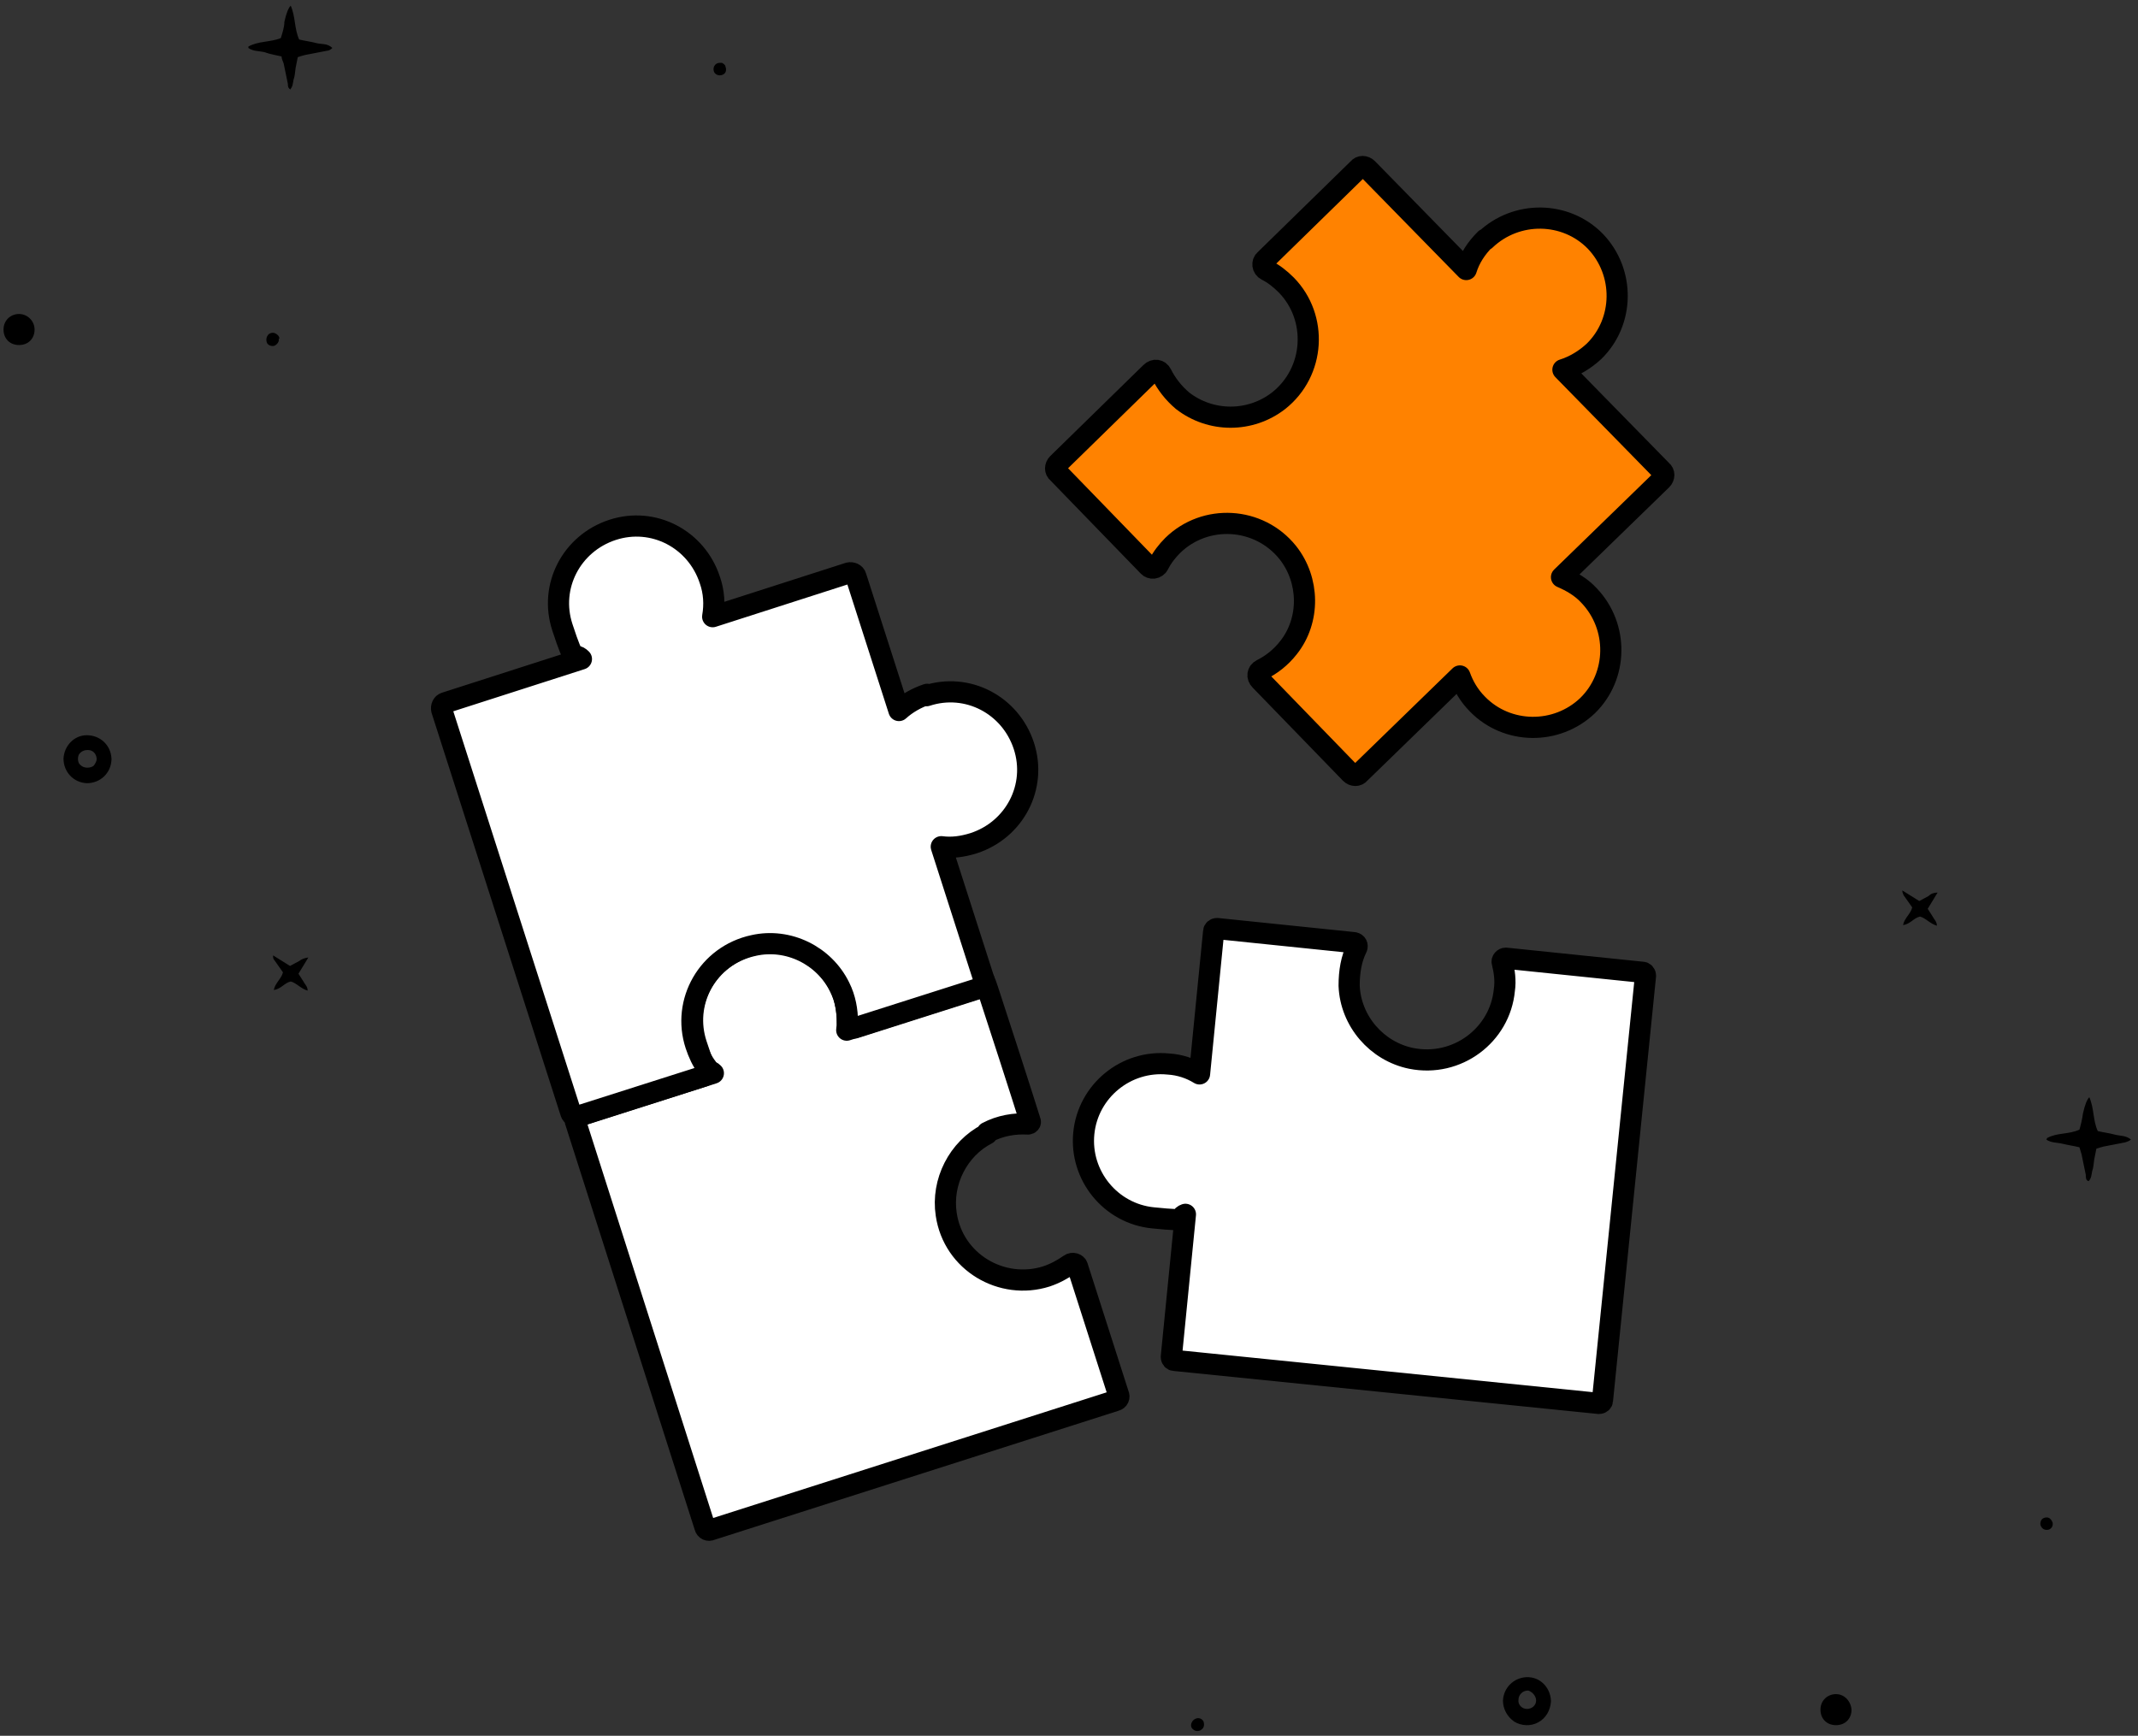 <?xml version="1.0" encoding="UTF-8"?>
<svg id="Capa_1" xmlns="http://www.w3.org/2000/svg" version="1.1" viewBox="0 0 303 246">
  <rect x="0" y="0" width="303" height="246" fill="#333333" stroke="none"/>
  <!-- Generator: Adobe Illustrator 29.5.0, SVG Export Plug-In . SVG Version: 2.1.0 Build 137)  -->
  <defs>
    <style>
      .st0 {
        fill: #fff;
      }

      .st0, .st1 {
        stroke: #000;
        stroke-linecap: round;
        stroke-linejoin: round;
        stroke-width: 3px;
      }

      .st1 {
        fill: #ff8200;
      }
    </style>
  </defs>
  <g id="Capa_11" data-name="Capa_1">
    <g id="Modo_de_aislamiento">
      <path id="Path" d="M272,127.7l-2.4-1.5c0,.3.1.5.2.7l1.2,1.7c-.2.9-1.1,1.5-1.3,2.5,1-.1,1.5-1,2.4-1.2.8.2,1.4,1,2.4,1.3,0-.6-.4-.9-.6-1.3l-.7-1.1,1.4-2.3q-.8,0-1.3.5l-1.3.7Z"/>
      <path id="Path1" data-name="Path" d="M101.6,9c-.4.2-.6.7-.4,1.2.2.4.7.6,1.2.4s.6-.7.4-1.2h0c0-.2-.3-.4-.5-.5-.3,0-.5,0-.7.1h0Z"/>
      <path id="Path2" data-name="Path" d="M170.3,245.1c.3-.2.4-.6.3-1-.1-.4-.5-.6-.8-.6s-.7.2-.9.6-.1.8.2,1c.3.3.9.3,1.2,0Z"/>
      <path id="Path3" data-name="Path" d="M39.6,48c0-.4-.4-.7-.7-.8s-.8,0-1,.4c-.2.3-.2.8,0,1.1s.7.4,1,.3c.4-.2.7-.6.6-1h0Z"/>
      <path id="Path4" data-name="Path" d="M296,167.4c.4-.4.4-.9.5-1.4.2-.5.2-1.1.3-1.7l.3-1.5c.3-.1.6-.2,1-.3l3.1-.6c.3-.1.6-.2.8-.4-.7-.6-1.6-.5-2.3-.7-.7-.2-1.6-.3-2.4-.5-.7-1.5-.5-3.2-1.2-4.8q-.5.5-.9,2.3c-.1.8-.3,1.6-.5,2.3-1.5.7-3.2.4-4.6,1.2,0,0,0,.1-.1.2.7.5,1.5.4,2.3.6s1.6.3,2.4.5c.1.3.2.7.3,1,.2,1,.4,1.9.6,2.9,0,.4,0,.8.4.9h0Z"/>
      <path id="Path5" data-name="Path" d="M41.1,136.9l-2.4-1.5c0,.3,0,.5.2.7l1.2,1.7c-.2.9-1.1,1.5-1.3,2.5,1-.1,1.5-1,2.4-1.2.8.2,1.4,1,2.4,1.3,0-.6-.4-.9-.6-1.3l-.7-1.1,1.4-2.3q-.8.1-1.3.5l-1.3.7h0Z"/>
      <path id="Shape" d="M12.3,104.2c-1.8,0-3.2,1.5-3.3,3.3,0,1.9,1.4,3.4,3.3,3.5,1.9,0,3.4-1.4,3.5-3.3v-.2c-.1-1.9-1.6-3.3-3.5-3.3h0ZM13.7,107.6h0c0,.3-.2.6-.4.9-.2.2-.6.3-.9.3-.5,0-.9-.2-1.2-.6-.2-.4-.2-.9,0-1.3.3-.4.7-.6,1.2-.6h.1c.7,0,1.2.6,1.2,1.3h0Z"/>
      <path id="Shape1" data-name="Shape" d="M216.3,237.7c-1.8.1-3.2,1.5-3.3,3.3,0,1.2.6,2.3,1.6,3,1,.6,2.3.7,3.4.1,1.1-.6,1.7-1.7,1.8-2.9v-.2c-.1-1.9-1.6-3.4-3.5-3.3h0ZM217.7,241c0,.7-.6,1.2-1.3,1.2s-1.3-.6-1.2-1.3c0-.7.6-1.3,1.3-1.3h.1c.6.2,1.1.8,1.1,1.4h0Z"/>
      <path id="Path6" data-name="Path" d="M2.7,44.5c-1.2,0-2.2.9-2.2,2.2s.9,2.2,2.2,2.2,2.2-.9,2.2-2.2h0c0-1.2-1-2.2-2.2-2.2h0Z"/>
      <path id="Path7" data-name="Path" d="M260.2,240.1c-1.2,0-2.2.9-2.2,2.2s.9,2.2,2.2,2.2,2.2-.9,2.2-2.2h0c-.1-1.2-1-2.2-2.2-2.2h0Z"/>
      <path id="Path8" data-name="Path" d="M290.9,215.8c-.1-.3-.3-.6-.6-.7s-.7,0-.9.2c-.2.2-.3.6-.2.9h0c.2.5.6.7,1.1.6.4-.1.7-.5.6-1Z"/>
      <path id="Path9" data-name="Path" d="M41.1,12.7c.4-.4.4-.9.5-1.4.2-.5.2-1.1.3-1.7l.3-1.5c.3-.1.6-.2,1-.3l3.1-.6c.3,0,.6-.2.8-.4-.7-.7-1.6-.5-2.3-.7s-1.6-.3-2.4-.5c-.7-1.5-.5-3.2-1.2-4.8q-.5.5-.9,2.3c0,.8-.3,1.6-.5,2.3-1.5.6-3.2.4-4.6,1.2,0,0,0,0,0,.2.7.5,1.5.4,2.3.6.8.3,1.6.4,2.4.6,0,.3.2.7.3,1,.2,1,.4,1.9.6,2.9,0,.3,0,.6.4.8h0Z"/>
    </g>
  </g>
  <path class="st0" d="M139.9,160.5c1.9-1,3.9-1.3,5.8-1.2.2,0,.4-.2.3-.4-.8-2.6-5-15.6-6-18.6s-.5-.6-.9-.4l-19.1,6.1c.2-1.5,0-3.2-.4-4.7-1.9-5.8-8-9-13.8-7.1-5.8,1.9-9,8-7.1,13.8s1.3,3,2.4,4.1l-19.1,6.1c-.4.1-.6.5-.4.9l18.3,57.3c.1.4.5.6.9.4l57.3-18.3c.4-.1.6-.5.4-.9l-5.8-18.1c-.1-.4-.7-.6-1.1-.3-1,.7-2.1,1.3-3.3,1.7-6.3,2-13.2-2-14.2-8.8-.7-4.6,1.7-9.3,5.8-11.4Z"/>
  <path class="st0" d="M131.4,98.4c-1.5.5-2.9,1.3-4,2.3l-6.1-19c-.1-.4-.6-.6-1-.5l-19.3,6.2c.3-1.7.2-3.5-.4-5.2-1.9-5.8-8-9-13.8-7.1-5.8,1.9-9,8-7.1,13.8s1.5,3.3,2.7,4.5l-19.3,6.2c-.4.1-.6.6-.5,1l18.3,57.1c.1.4.6.6,1,.5l17.9-5.7c.5-.2.7-.8.4-1.2-.7-.9-1.2-2-1.6-3.2-2-6.1,1.7-12.7,8.2-14.1,4.9-1.1,10,1.4,12.2,5.9.8,1.6,1.1,3.3,1.1,5,0,.5.5.9,1,.8l17.9-5.7c.4-.1.6-.6.5-1l-6.1-19c1.5.2,3,0,4.6-.5,5.8-1.9,9-8,7.1-13.8s-8-9-13.8-7.1Z"/>
  <path class="st0" d="M232.8,137.8l-19.4-2c-.3,0-.6.3-.5.6.3,1.2.5,2.6.3,3.9-.6,6.4-6.7,11-13.2,9.7-4.9-1-8.6-5.3-8.8-10.3,0-2,.3-3.8,1.1-5.4.1-.3,0-.6-.4-.7l-19.4-2c-.3,0-.5.2-.5.4l-2,20.2c-1.3-.8-2.8-1.3-4.4-1.4-6-.6-11.4,3.8-12,9.8s3.8,11.4,9.8,12,3.2,0,4.6-.5l-2,20.2c0,.3.2.5.4.5l60.2,6.1c.3,0,.5-.2.5-.4l6.1-60.2c0-.3-.2-.5-.4-.5Z"/>
  <path class="st1" d="M210.5,33.9c-1.3,1.3-2.2,2.7-2.7,4.3l-14-14.3c-.4-.4-1-.4-1.3,0l-13.2,12.9c-.5.4-.4,1.2.2,1.5,1,.5,1.9,1.2,2.8,2.1,4.5,4.6,4.1,12.3-1.1,16.4-4,3.1-9.6,3.1-13.6,0-1.3-1.1-2.3-2.4-3-3.8-.3-.6-1-.7-1.5-.2l-13.2,12.9c-.4.4-.4,1,0,1.3l12.8,13.2c.4.5,1.2.4,1.5-.2.5-1,1.2-1.9,2-2.7,4.6-4.5,12.2-4.1,16.3,1,3.1,3.9,3.2,9.6.1,13.5-1.1,1.4-2.4,2.4-3.8,3.1-.6.3-.7,1-.2,1.5l12.8,13.2c.4.4,1,.4,1.3,0l14.2-13.8c.5,1.4,1.3,2.8,2.5,4,4.2,4.3,11.2,4.4,15.6.2,4.3-4.2,4.4-11.2.2-15.6-1.1-1.2-2.5-2-3.9-2.6l14.2-13.8c.4-.4.4-1,0-1.3l-14-14.3c1.6-.5,3.1-1.4,4.4-2.6,4.3-4.2,4.4-11.2.2-15.6-4.2-4.3-11.2-4.4-15.6-.2Z"/>
</svg>